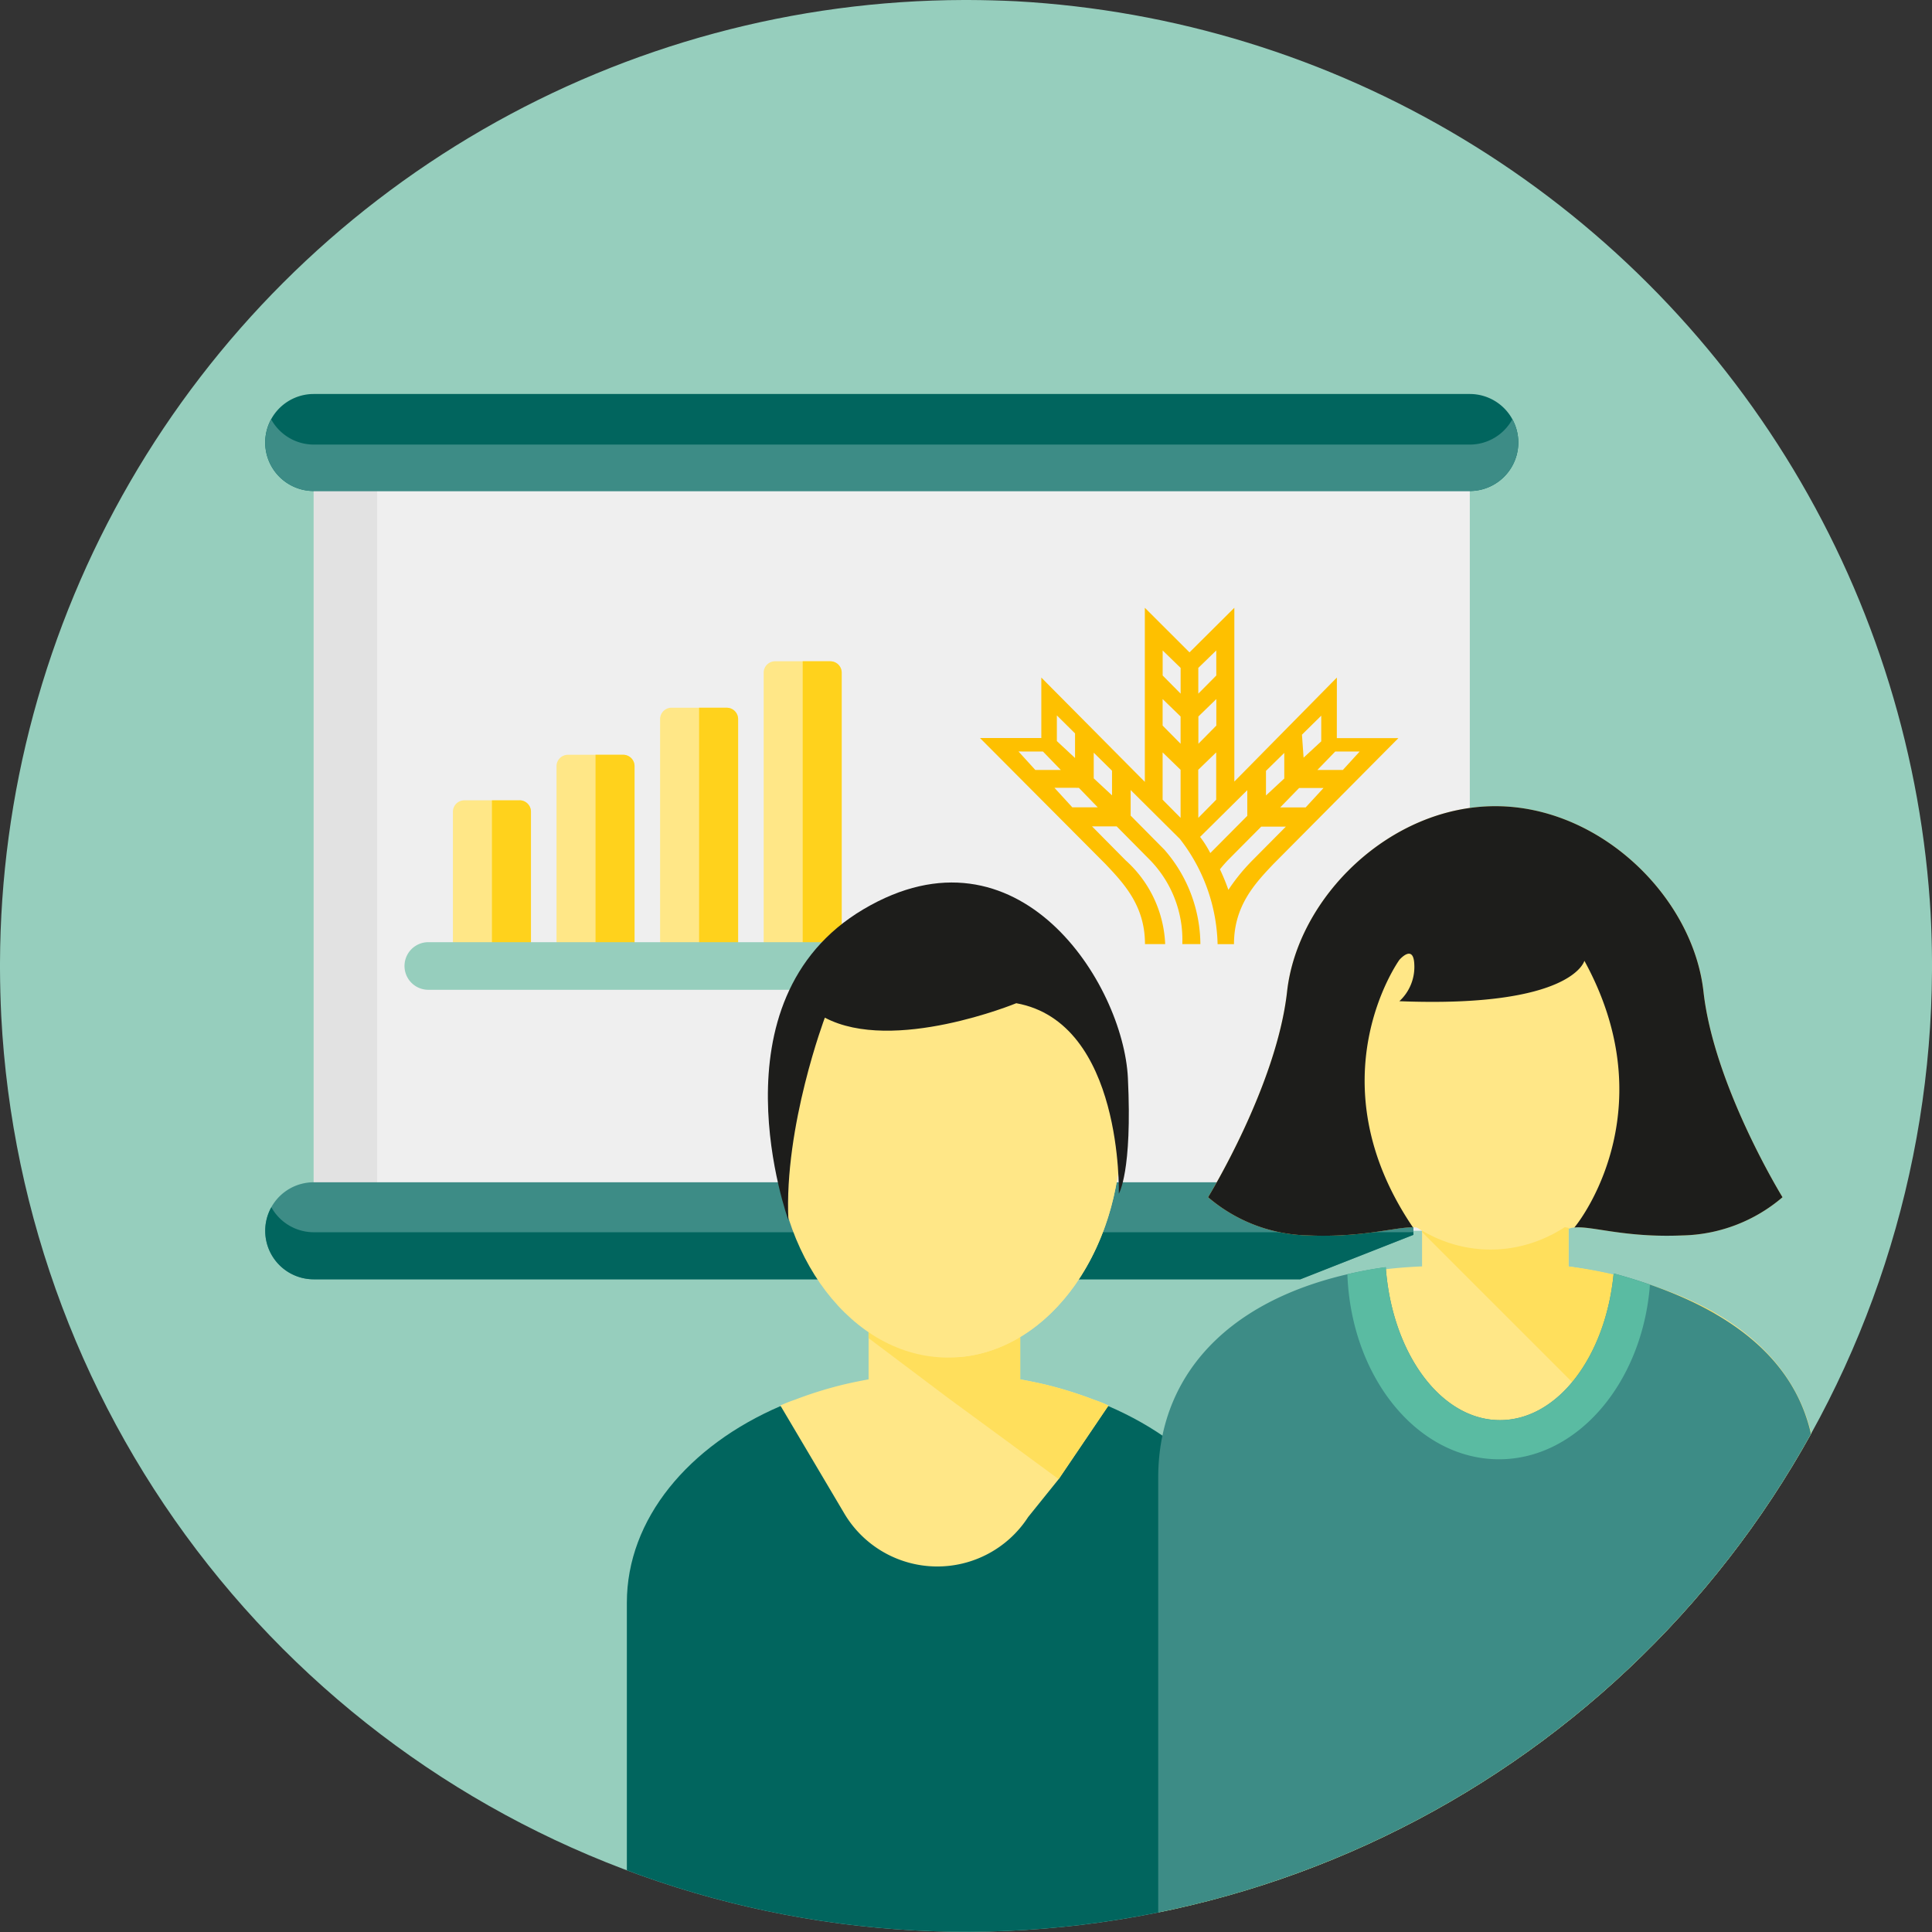 <svg id="Grupo_772" data-name="Grupo 772" xmlns="http://www.w3.org/2000/svg" xmlns:xlink="http://www.w3.org/1999/xlink" width="143.42" height="143.42" viewBox="0 0 143.42 143.42">
  <rect x="0" y="0" width="143.42" height="143.42" fill="#333333" stroke="none"/>
  <defs>
    <clipPath id="clip-path">
      <path id="Trazado_1083" data-name="Trazado 1083" d="M71.545,0A71.713,71.713,0,0,0,0,71.479v.46q.007,1.74.093,3.5A71.713,71.713,0,0,0,143.42,72.076v-.735q-.007-1.677-.093-3.371A71.983,71.983,0,0,0,75.434.093Q73.649.006,71.88,0Z" fill="none"/>
    </clipPath>
  </defs>
  <g id="Grupo_761" data-name="Grupo 761" clip-path="url(#clip-path)">
    <path id="Trazado_1054" data-name="Trazado 1054" d="M143.325,67.971A71.713,71.713,0,1,1,75.435.094a71.717,71.717,0,0,1,67.891,67.878" transform="translate(-0.001 -0.001)" fill="#96cebd"/>
    <path id="Trazado_1055" data-name="Trazado 1055" d="M10.017,14.13V72.646H95.84V14.13Z" transform="translate(13.27 18.719)" fill="#efefef"/>
    <path id="Trazado_1056" data-name="Trazado 1056" d="M14.729,14.13H10.017V72.646h4.712V14.13Z" transform="translate(13.269 18.719)" fill="#e2e2e2"/>
    <path id="Trazado_1057" data-name="Trazado 1057" d="M97.892,12.581H12.069a3.6,3.6,0,0,0,0,7.2H97.892a3.6,3.6,0,0,0,0-7.2" transform="translate(11.218 16.667)" fill="#01655e"/>
    <path id="Trazado_1058" data-name="Trazado 1058" d="M97.894,15.265H12.071a3.607,3.607,0,0,1-3.157-1.876,3.6,3.6,0,0,0,3.157,5.326H97.894a3.611,3.611,0,0,0,3.6-3.6,3.552,3.552,0,0,0-.444-1.725,3.607,3.607,0,0,1-3.157,1.876" transform="translate(11.216 17.737)" fill="#3d8c86"/>
    <path id="Trazado_1059" data-name="Trazado 1059" d="M91.862,37.753H12.069a3.6,3.6,0,0,0,0,7.2H85.316l8.392-3.3V37.753Z" transform="translate(11.218 50.013)" fill="#3d8c86"/>
    <path id="Trazado_1060" data-name="Trazado 1060" d="M90.647,40.405H12.072A3.61,3.61,0,0,1,8.927,38.55,3.6,3.6,0,0,0,12.072,43.9H85.314l8.392-3.3v-.2Z" transform="translate(11.216 51.069)" fill="#01655e"/>
    <path id="Trazado_1061" data-name="Trazado 1061" d="M57.665,30.076l1.813,0L58.23,31.445H56.34Zm-1.039-2.662,0,1.906-1.311,1.211-.121-1.706Zm-1.644,5.37,1.813,0-1.327,1.441h-1.89Zm-1.1-2.606,0,1.9-1.358,1.26,0-1.827ZM52.17,35.651H54l-2.5,2.52a14.39,14.39,0,0,0-1.767,2.174,15.464,15.464,0,0,0-.628-1.525c.179-.226.37-.442.565-.651Zm-1.034-2.708,0,1.906-2.745,2.764a8.169,8.169,0,0,0-.758-1.2Zm-2.3-8.511L47.5,25.78l0-1.913,1.334-1.295ZM47.506,29.5l0-2.025,1.332-1.295,0,1.969Zm-.012,1.934,1.334-1.295,0,3.513L47.5,35Zm-1.306-7.565V25.78l-1.334-1.348v-1.86Zm-1.337,2.311,1.334,1.295,0,2.025-1.334-1.351Zm0,3.959,1.334,1.295,0,3.566-1.334-1.348ZM41.095,31.5v1.83l-1.358-1.262,0-1.906ZM38.633,32.77l1.4,1.446-1.888,0L36.82,32.768Zm-.284-4.04v1.827L37,29.3V27.393Zm-2.38,1.346,1.325,1.369H35.4l-1.248-1.372Zm21.817-5.491-7.611,7.72,0-12.9-3.329,3.31-3.315-3.31V32.329l-7.685-7.744,0,4.489H31.294L40.6,38.419c1.4,1.476,2.943,3.124,2.941,5.954l1.5,0a8.841,8.841,0,0,0-2.929-6.214l-2.5-2.525,1.83,0,2.5,2.525a8.495,8.495,0,0,1,2.371,6.214h1.341a10.749,10.749,0,0,0-2.676-7.014l-2.5-2.525,0-1.9,3.654,3.631a13.189,13.189,0,0,1,2.8,7.811l1.216,0c0-2.829,1.53-4.48,2.934-5.956l9.271-9.338-4.57,0Z" transform="translate(41.455 25.713)" fill="#fec000"/>
    <path id="Trazado_1062" data-name="Trazado 1062" d="M19.41,37.825h-4.1a.846.846,0,0,1-.846-.846V26.4a.846.846,0,0,1,.846-.846h4.1a.846.846,0,0,1,.846.846V36.978a.846.846,0,0,1-.846.846" transform="translate(19.159 33.856)" fill="#ffe787"/>
    <path id="Trazado_1063" data-name="Trazado 1063" d="M17.759,25.557h-2.05V37.825h2.05a.846.846,0,0,0,.846-.846V26.4a.846.846,0,0,0-.846-.846" transform="translate(20.81 33.856)" fill="#ffd21c"/>
    <path id="Trazado_1064" data-name="Trazado 1064" d="M22.718,39.752h-4.1a.846.846,0,0,1-.846-.846V24.948a.846.846,0,0,1,.846-.846h4.1a.846.846,0,0,1,.846.846V38.906a.846.846,0,0,1-.846.846" transform="translate(23.541 31.929)" fill="#ffe787"/>
    <path id="Trazado_1065" data-name="Trazado 1065" d="M21.067,24.1h-2.05v15.65h2.05a.846.846,0,0,0,.846-.846V24.948A.846.846,0,0,0,21.067,24.1Z" transform="translate(25.192 31.929)" fill="#ffd21c"/>
    <path id="Trazado_1066" data-name="Trazado 1066" d="M26.025,41.743h-4.1a.846.846,0,0,1-.846-.846V23.445a.846.846,0,0,1,.846-.846h4.1a.846.846,0,0,1,.846.846V40.9a.846.846,0,0,1-.846.846" transform="translate(27.922 29.938)" fill="#ffe787"/>
    <path id="Trazado_1067" data-name="Trazado 1067" d="M24.374,22.6h-2.05V41.743h2.05a.846.846,0,0,0,.846-.846V23.445A.846.846,0,0,0,24.374,22.6Z" transform="translate(29.573 29.938)" fill="#ffd21c"/>
    <path id="Trazado_1068" data-name="Trazado 1068" d="M29.333,43.708h-4.1a.846.846,0,0,1-.846-.846V21.96a.846.846,0,0,1,.846-.844h4.1a.846.846,0,0,1,.846.844v20.9a.846.846,0,0,1-.846.846" transform="translate(32.304 27.973)" fill="#ffe787"/>
    <path id="Trazado_1069" data-name="Trazado 1069" d="M27.682,21.116h-2.05V43.708h2.05a.846.846,0,0,0,.846-.844v-20.9a.846.846,0,0,0-.846-.846" transform="translate(33.955 27.973)" fill="#ffd21c"/>
    <path id="Trazado_1070" data-name="Trazado 1070" d="M52.832,33.62H14.684a1.767,1.767,0,0,1,0-3.534H52.832a1.767,1.767,0,0,1,0,3.534" transform="translate(17.111 39.856)" fill="#96cebd"/>
    <path id="Trazado_1071" data-name="Trazado 1071" d="M67.16,59.5V90.556c0,.99-1.053,1.762-2.35,1.762H22.367c-1.3,0-2.35-.772-2.35-1.762V59.5c0-6.219,4.577-11.663,11.414-14.6l11.379,8.6,1.458-6.43,5.537.663,5.94-2.836c6.837,2.938,11.414,8.383,11.414,14.6" transform="translate(26.517 59.476)" fill="#01655e"/>
    <path id="Trazado_1072" data-name="Trazado 1072" d="M49.291,48.584l-.03.03-3.675,5.431L43.319,56.86a8.028,8.028,0,0,1-13.648-.267l-4.724-7.979-.033-.03A10.956,10.956,0,0,1,26,48.152a29.586,29.586,0,0,1,3.557-1.114c.651-.156,1.269-.279,1.918-.4V42.089H42.73v4.547c.649.123,1.269.246,1.918.4a29.455,29.455,0,0,1,3.557,1.114,11,11,0,0,1,1.086.432" transform="translate(33.004 55.757)" fill="#ffe787"/>
    <path id="Trazado_1073" data-name="Trazado 1073" d="M45.554,48.584l-.03.03-3.675,5.431L33.614,48l-5.879-4.424v-.618c.063-.279.126-.588.186-.865H38.994v4.547c.649.123,1.269.246,1.918.4a29.455,29.455,0,0,1,3.557,1.114,11,11,0,0,1,1.086.432" transform="translate(36.741 55.757)" fill="#ffdf5c"/>
    <path id="Trazado_1074" data-name="Trazado 1074" d="M50.433,45.7c0,9.29-5.749,16.822-12.839,16.822S24.754,54.993,24.754,45.7,30.5,28.879,37.593,28.879,50.433,36.411,50.433,45.7" transform="translate(32.792 38.257)" fill="#ffe787"/>
    <path id="Trazado_1075" data-name="Trazado 1075" d="M30.431,28.884l.511,33.59C37.626,61.888,42.91,54.6,42.91,45.7c0-9.136-5.554-16.564-12.479-16.813" transform="translate(40.312 38.264)" fill="#ffe787"/>
    <path id="Trazado_1076" data-name="Trazado 1076" d="M42.959,37.141S33.827,40.9,28.75,38.213c0,0-3.043,8.055-2.706,15.036,0,0-5.921-16.287,5.582-23.089s19.281,5.549,19.62,12.528-.674,8.592-.674,8.592.337-12.707-7.613-14.139" transform="translate(32.482 37.332)" fill="#1d1d1b"/>
    <path id="Trazado_1077" data-name="Trazado 1077" d="M83.547,110.11a2.133,2.133,0,0,0,2.281-1.943V75.825h0l0-.044c0-8.741-6.89-14.181-18.421-15.873V57.12c1.137-.481,3.631.688,8.429.486a11.82,11.82,0,0,0,7.46-2.834s-5.089-8.253-5.868-15.267S69.775,25.743,61.971,25.743h0c-7.8,0-14.676,6.751-15.459,13.762s-5.865,15.267-5.865,15.267a11.81,11.81,0,0,0,7.458,2.834c4.8.2,7.295-.967,8.429-.486v2.787c-12.688.516-19.523,7.132-19.523,15.873l0,.044h0v32.342a2.133,2.133,0,0,0,2.281,1.943H83.547a2.133,2.133,0,0,0,2.281-1.943V75.825h0v-.044Z" transform="translate(49.031 34.103)" fill="#ffe787"/>
    <path id="Trazado_1078" data-name="Trazado 1078" d="M45.073,39.006l.463.46a1.372,1.372,0,0,1,.323.086v.237L59.9,53.829l7.855-7.853-.232-.232a31.089,31.089,0,0,0-10.789-3.4V39.552c.828-.349-11.656-.546-11.656-.546" transform="translate(59.708 51.673)" fill="#ffdf5c"/>
    <path id="Trazado_1079" data-name="Trazado 1079" d="M85.8,56.086V88.475a.974.974,0,0,1-.063.4,2.2,2.2,0,0,1-2.227,1.546H39.275a2.132,2.132,0,0,1-2.29-1.948V56.086c0-8.1,5.909-14.074,16.891-15.622.463,6.372,4.082,11.354,8.476,11.354,4.3,0,7.855-4.733,8.443-10.889,9.466,2.567,15,7.33,15,15.157" transform="translate(48.994 53.604)" fill="#3d8c86"/>
    <path id="Trazado_1080" data-name="Trazado 1080" d="M66.4,41.973c0,8.19-5.361,14.832-11.977,14.832S42.446,50.163,42.446,41.973s5.363-14.832,11.975-14.832S66.4,33.78,66.4,41.973" transform="translate(56.228 35.955)" fill="#ffe787"/>
    <path id="Trazado_1081" data-name="Trazado 1081" d="M46.032,57.608c4.015.167,6.414-.618,7.753-.6-7.43-10.952-1.007-19.856-1.007-19.856s1.039-1.216,1.107.316a3.463,3.463,0,0,1-1.107,2.752c12.858.509,13.734-3,13.734-3,5.772,10.522.258,18.593-.744,19.8,1.288-.135,3.731.767,7.995.588a11.8,11.8,0,0,0,7.458-2.836s-5.086-8.253-5.868-15.264S67.7,25.743,59.9,25.743,45.223,32.5,44.442,39.508s-5.865,15.264-5.865,15.264a11.793,11.793,0,0,0,7.455,2.836" transform="translate(51.103 34.103)" fill="#1d1d1b"/>
    <path id="Trazado_1082" data-name="Trazado 1082" d="M65.485,41.764c-.556,7.269-5.382,12.96-11.2,12.96-6.063,0-10.982-6.093-11.261-13.735a25.816,25.816,0,0,1,2.848-.525c.463,6.372,4.082,11.354,8.476,11.354,4.3,0,7.855-4.733,8.443-10.889q1.391.37,2.692.835" transform="translate(56.997 53.604)" fill="#5abba2"/>
  </g>
</svg>

